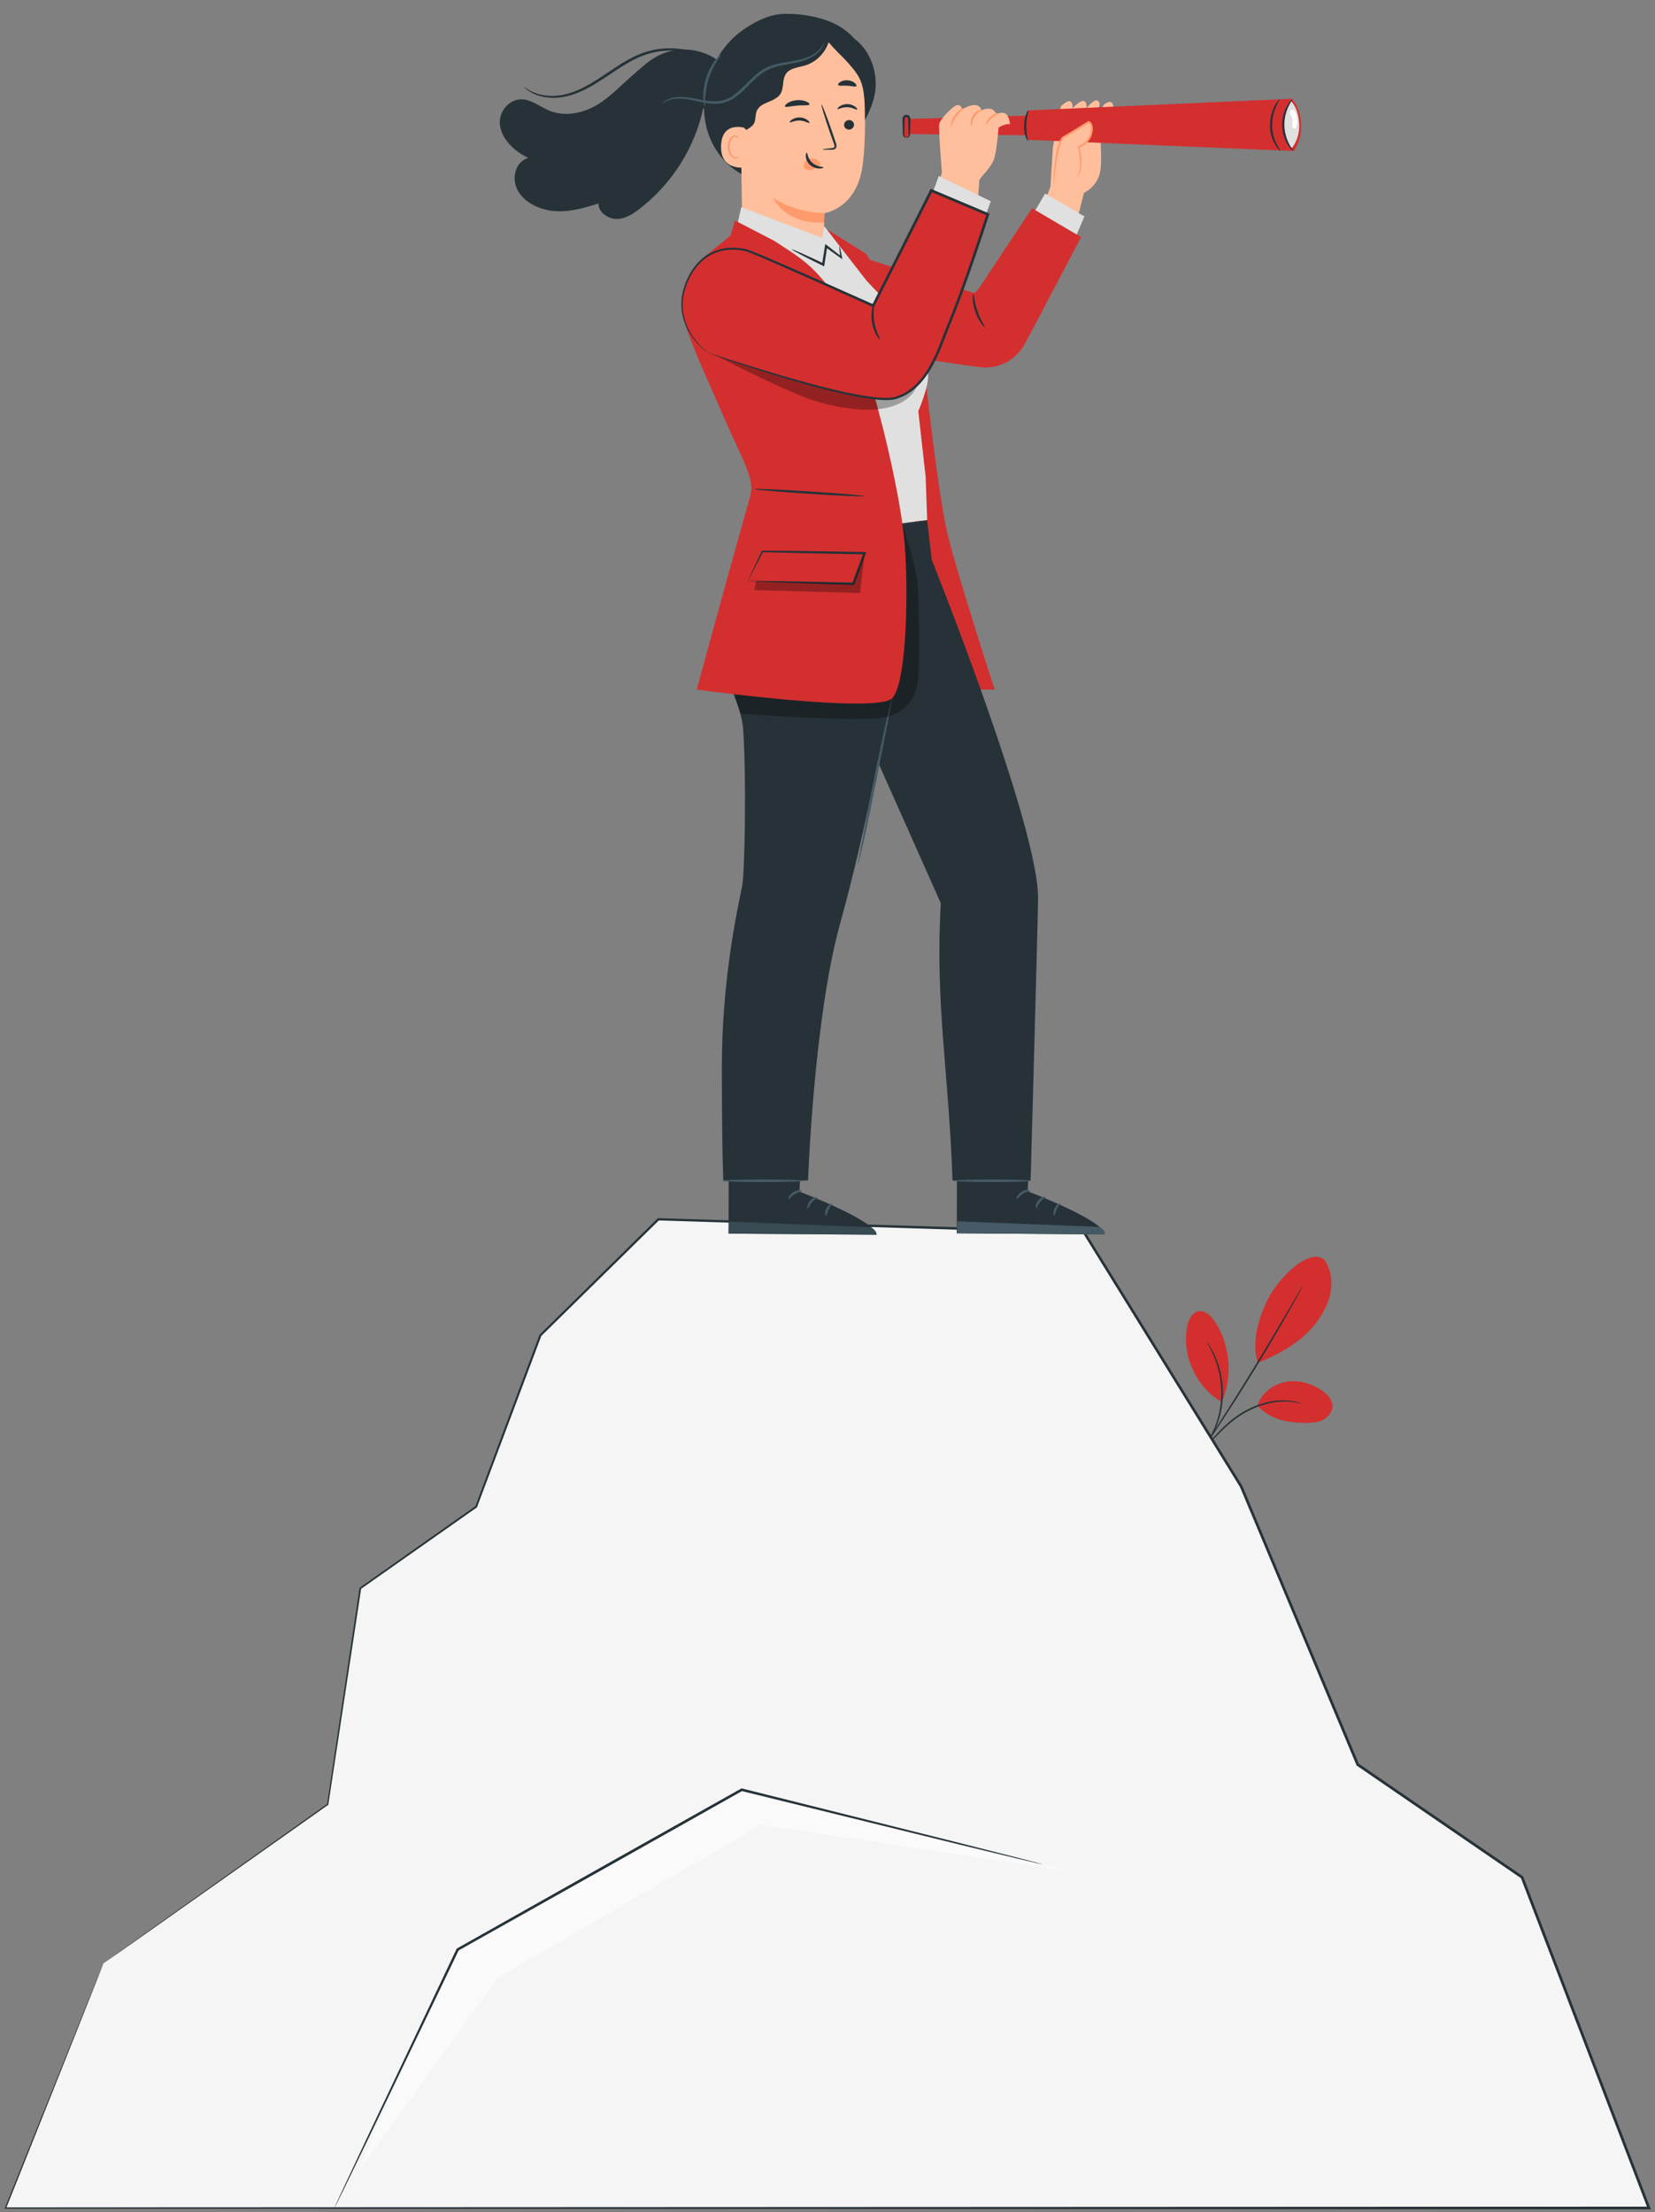<svg width="95" height="127" viewBox="0 0 95 127" fill="none" xmlns="http://www.w3.org/2000/svg">
<rect x="0" y="0" width="95" height="127" fill="#808080" stroke="none"/>
<path d="M76.025 72.332C76.41 72.876 76.501 73.593 76.368 74.247C76.235 74.9 75.896 75.497 75.488 76.024C74.698 77.044 73.403 77.772 72.2 78.24C71.767 76.874 72.409 75.34 72.783 74.582C73.375 73.385 75.171 71.58 76.025 72.332Z" fill="#D32F2F"/>
<path d="M72.174 80.7C72.403 79.991 73.073 79.468 73.806 79.334C74.538 79.199 75.311 79.424 75.917 79.858C76.197 80.059 76.462 80.337 76.483 80.681C76.503 81.002 76.293 81.307 76.018 81.473C75.742 81.64 75.41 81.688 75.089 81.692C73.984 81.708 72.913 81.52 72.174 80.7Z" fill="#D32F2F"/>
<path d="M68.948 83.34C68.944 83.335 69.005 83.263 69.118 83.135C69.243 82.995 69.405 82.813 69.6 82.595C70.01 82.148 70.584 81.499 71.409 81.033C72.228 80.564 73.089 80.377 73.705 80.398C74.013 80.405 74.261 80.448 74.427 80.492C74.511 80.511 74.573 80.537 74.616 80.55C74.658 80.565 74.68 80.575 74.679 80.578C74.675 80.599 74.313 80.46 73.705 80.464C73.1 80.46 72.26 80.653 71.455 81.114C70.647 81.57 70.071 82.204 69.648 82.639C69.437 82.861 69.266 83.039 69.145 83.16C69.023 83.281 68.953 83.344 68.948 83.34Z" fill="#263238"/>
<path d="M74.779 73.826C74.782 73.828 74.765 73.864 74.73 73.931C74.69 74.007 74.639 74.104 74.576 74.224C74.44 74.477 74.238 74.841 73.985 75.288C73.48 76.184 72.765 77.411 71.945 78.747C71.123 80.085 70.353 81.278 69.784 82.133C69.499 82.561 69.266 82.906 69.101 83.141C69.023 83.252 68.96 83.342 68.911 83.412C68.866 83.473 68.842 83.505 68.839 83.503C68.836 83.501 68.856 83.466 68.895 83.402C68.941 83.33 68.999 83.237 69.071 83.122C69.233 82.87 69.455 82.523 69.728 82.097C70.283 81.233 71.044 80.035 71.865 78.699C72.684 77.363 73.408 76.142 73.928 75.256C74.183 74.82 74.392 74.464 74.543 74.206C74.613 74.09 74.67 73.995 74.713 73.922C74.754 73.858 74.776 73.825 74.779 73.826Z" fill="#263238"/>
<path d="M70.172 80.397C70.768 78.944 70.603 77.202 69.745 75.887C69.527 75.552 69.183 75.211 68.79 75.286C68.397 75.361 68.203 75.808 68.133 76.203C67.843 77.844 68.661 79.625 70.096 80.474" fill="#D32F2F"/>
<path d="M69.263 77.016C69.268 77.012 69.319 77.085 69.407 77.22C69.451 77.287 69.505 77.37 69.556 77.472C69.608 77.575 69.677 77.686 69.731 77.82C69.788 77.952 69.855 78.096 69.906 78.258C69.966 78.417 70.012 78.593 70.059 78.778C70.144 79.151 70.203 79.569 70.202 80.011C70.197 80.454 70.133 80.872 70.041 81.243C69.989 81.427 69.941 81.602 69.876 81.76C69.82 81.921 69.75 82.063 69.688 82.193C69.631 82.325 69.557 82.434 69.501 82.534C69.447 82.635 69.389 82.715 69.341 82.78C69.248 82.911 69.194 82.982 69.189 82.978C69.171 82.966 69.387 82.681 69.628 82.164C69.686 82.034 69.752 81.892 69.803 81.733C69.864 81.577 69.909 81.403 69.958 81.222C70.043 80.856 70.103 80.445 70.109 80.011C70.109 79.577 70.054 79.165 69.975 78.797C69.931 78.615 69.889 78.441 69.832 78.283C69.785 78.122 69.723 77.979 69.67 77.846C69.447 77.322 69.246 77.026 69.263 77.016Z" fill="#263238"/>
<path d="M5.938 112.721L18.812 103.592L20.685 91.186L27.334 86.505L31.02 76.667L37.793 70.002L62.226 70.753L71.244 85.335L77.935 101.309L87.368 107.777L94.651 126.765H0.321L5.938 112.721Z" fill="#F5F5F5"/>
<path d="M5.938 112.722C5.938 112.722 5.82 113.035 5.58 113.643C5.339 114.252 4.98 115.156 4.509 116.344C3.563 118.72 2.165 122.231 0.354 126.779L0.32 126.73C18.639 126.722 53.431 126.707 94.65 126.689L94.578 126.794C92.413 121.15 90.142 115.228 87.83 109.202C87.651 108.736 87.473 108.271 87.295 107.807L87.324 107.843C84.142 105.661 80.995 103.503 77.89 101.374L77.871 101.361L77.863 101.34C75.581 95.893 73.348 90.559 71.173 85.365L71.179 85.376C68.081 80.364 65.07 75.494 62.164 70.793L62.223 70.827C53.543 70.557 45.355 70.303 37.79 70.068L37.837 70.049C35.481 72.366 33.226 74.583 31.061 76.711L31.076 76.689C29.767 80.177 28.54 83.446 27.384 86.525L27.378 86.541L27.364 86.55C24.988 88.221 22.784 89.77 20.712 91.227L20.732 91.195C20.002 96.004 19.38 100.097 18.848 103.598L18.846 103.614L18.833 103.623C14.648 106.58 11.428 108.856 9.252 110.394C8.164 111.161 7.337 111.743 6.78 112.135C6.225 112.526 5.938 112.722 5.938 112.722C5.938 112.722 6.215 112.518 6.766 112.123C7.319 111.728 8.142 111.141 9.224 110.368C11.397 108.823 14.612 106.535 18.791 103.563L18.775 103.588C19.3 100.085 19.915 95.991 20.636 91.18L20.639 91.16L20.657 91.148C22.727 89.688 24.928 88.135 27.302 86.462L27.283 86.487C28.435 83.406 29.658 80.136 30.963 76.647L30.968 76.634L30.977 76.625C33.14 74.495 35.392 72.276 37.747 69.957L37.767 69.938L37.794 69.938C45.359 70.168 53.547 70.418 62.228 70.681L62.267 70.683L62.288 70.716C65.195 75.416 68.208 80.285 71.308 85.296L71.311 85.301L71.313 85.306C73.489 90.5 75.724 95.833 78.006 101.28L77.978 101.246C81.083 103.375 84.23 105.533 87.412 107.714L87.432 107.728L87.441 107.751C87.619 108.215 87.797 108.68 87.976 109.146C90.287 115.172 92.558 121.094 94.722 126.738L94.763 126.843H94.65C53.431 126.825 18.639 126.81 0.32 126.802H0.266L0.286 126.753C2.113 122.207 3.523 118.698 4.478 116.323C4.955 115.139 5.319 114.238 5.564 113.632C5.81 113.027 5.938 112.722 5.938 112.722Z" fill="#263238"/>
<path d="M20.566 124.68C20.566 124.344 26.272 111.926 26.272 111.926L42.578 102.752L61.513 107.451L43.697 104.766L28.56 113.558L20.566 124.68Z" fill="#FAFAFA"/>
<path d="M59.842 107.036C59.842 107.039 59.813 107.034 59.757 107.022C59.696 107.008 59.614 106.99 59.51 106.967C59.286 106.914 58.966 106.839 58.555 106.742C57.715 106.539 56.501 106.245 54.976 105.876C51.91 105.122 47.594 104.061 42.56 102.824L42.614 102.817C40.274 104.135 37.715 105.576 35.052 107.076C31.953 108.817 28.997 110.478 26.307 111.989L26.337 111.958C24.252 116.304 22.475 120.008 21.216 122.632C20.585 123.934 20.085 124.967 19.738 125.682C19.567 126.03 19.434 126.3 19.34 126.491C19.296 126.578 19.262 126.645 19.235 126.697C19.211 126.743 19.198 126.767 19.196 126.766C19.194 126.765 19.204 126.74 19.224 126.692C19.248 126.639 19.279 126.569 19.319 126.48C19.407 126.288 19.534 126.014 19.696 125.662C20.034 124.943 20.521 123.903 21.136 122.594C22.382 119.964 24.141 116.252 26.206 111.895L26.216 111.875L26.236 111.863C28.924 110.348 31.878 108.685 34.975 106.94C37.64 105.443 40.2 104.004 42.541 102.688L42.567 102.674L42.595 102.681C47.623 103.94 51.935 105.02 54.997 105.788C56.518 106.174 57.728 106.482 58.566 106.695C58.975 106.802 59.293 106.885 59.516 106.943C59.619 106.971 59.699 106.993 59.76 107.01C59.815 107.025 59.843 107.034 59.842 107.036Z" fill="#263238"/>
<path d="M63.924 6.144C63.924 6.144 63.877 5.855 63.734 5.855C63.592 5.855 63.378 5.933 63.283 6.144C63.188 6.354 63.924 6.144 63.924 6.144Z" fill="#FFBF9D"/>
<path d="M60.295 10.729L60.438 8.456L60.889 6.117C60.889 6.117 61.245 5.736 61.435 5.824C61.624 5.913 61.553 6.225 61.553 6.225C61.553 6.225 62.052 5.687 62.242 5.811C62.431 5.935 62.36 6.225 62.36 6.225C62.36 6.225 62.811 5.628 63.025 5.792C63.239 5.957 63.025 6.225 63.025 6.225C63.025 6.225 63.308 8.847 63.165 9.783C63.023 10.72 62.225 11.068 62.225 11.068L61.846 12.542L59.987 11.53L60.295 10.729Z" fill="#FFBF9D"/>
<path d="M62.852 7.814L52.053 7.694V6.83L62.852 6.527V7.814Z" fill="#D32F2F"/>
<path d="M74.254 8.671L58.996 8.026C58.806 7.508 58.798 6.947 58.985 6.34L74.147 5.672C74.845 6.397 74.853 7.925 74.254 8.671Z" fill="#D32F2F"/>
<path d="M74.105 5.811C74.105 5.811 73.645 6.241 73.663 7.178C73.681 8.115 74.143 8.509 74.143 8.509C74.143 8.509 74.643 7.98 74.57 7.041C74.499 6.123 74.105 5.811 74.105 5.811Z" fill="#E0E0E0"/>
<path d="M73.495 8.671C73.484 8.681 73.349 8.555 73.198 8.301C73.049 8.05 72.889 7.654 72.897 7.194C72.904 6.743 73.019 6.337 73.165 6.079C73.308 5.817 73.452 5.698 73.462 5.708C73.478 5.721 73.362 5.859 73.246 6.119C73.127 6.376 73.032 6.761 73.025 7.196C73.017 7.626 73.153 8.005 73.278 8.258C73.403 8.514 73.511 8.659 73.495 8.671Z" fill="#263238"/>
<path d="M74.175 5.706C74.192 5.718 74.08 5.862 73.958 6.121C73.836 6.378 73.716 6.763 73.726 7.197C73.733 7.632 73.868 8.012 73.999 8.265C74.12 8.53 74.275 8.62 74.27 8.633C74.267 8.64 74.218 8.632 74.148 8.582C74.078 8.532 73.997 8.436 73.92 8.309C73.764 8.058 73.606 7.66 73.598 7.2C73.587 6.74 73.73 6.336 73.878 6.08C74.026 5.82 74.165 5.696 74.175 5.706Z" fill="#263238"/>
<path d="M74.374 6.488C74.354 6.44 74.33 6.391 74.293 6.354C74.255 6.318 74.201 6.294 74.149 6.306C74.098 6.316 74.058 6.36 74.043 6.411C74.029 6.461 74.038 6.516 74.06 6.563C74.115 6.673 74.206 6.776 74.203 6.886C74.2 6.996 74.172 7.106 74.181 7.215C74.184 7.256 74.193 7.297 74.216 7.33C74.24 7.363 74.279 7.386 74.319 7.381C74.384 7.372 74.417 7.298 74.432 7.234C74.49 6.987 74.469 6.723 74.374 6.488Z" fill="white"/>
<path d="M58.993 8.08C58.965 8.096 58.774 7.715 58.785 7.203C58.791 6.691 58.995 6.318 59.023 6.335C59.059 6.348 58.917 6.723 58.912 7.205C58.901 7.688 59.03 8.067 58.993 8.08Z" fill="#263238"/>
<path d="M52.031 7.899C51.94 7.899 51.866 7.826 51.866 7.735V6.821C51.866 6.73 51.94 6.656 52.031 6.656C52.122 6.656 52.196 6.73 52.196 6.821V7.735C52.196 7.826 52.122 7.899 52.031 7.899Z" fill="#D32F2F"/>
<path d="M52.031 7.899C52.03 7.889 52.074 7.888 52.119 7.843C52.141 7.821 52.16 7.787 52.16 7.746C52.157 7.689 52.154 7.632 52.151 7.574C52.146 7.426 52.142 7.275 52.137 7.119C52.136 7.031 52.135 6.942 52.133 6.85C52.142 6.769 52.094 6.723 52.031 6.719C51.968 6.723 51.92 6.769 51.929 6.85C51.927 6.942 51.926 7.031 51.925 7.119C51.92 7.275 51.916 7.426 51.911 7.574C51.908 7.632 51.905 7.689 51.903 7.746C51.903 7.786 51.922 7.821 51.943 7.843C51.988 7.888 52.032 7.889 52.031 7.899C52.033 7.905 51.984 7.927 51.911 7.881C51.877 7.859 51.84 7.815 51.831 7.752C51.828 7.693 51.824 7.634 51.821 7.574C51.816 7.426 51.812 7.275 51.807 7.119C51.806 7.031 51.805 6.942 51.804 6.85C51.799 6.809 51.81 6.723 51.854 6.676C51.896 6.625 51.963 6.591 52.031 6.592C52.1 6.591 52.167 6.625 52.208 6.676C52.252 6.723 52.263 6.809 52.258 6.85C52.257 6.941 52.256 7.031 52.255 7.119C52.25 7.275 52.245 7.426 52.241 7.574C52.237 7.634 52.234 7.693 52.231 7.752C52.222 7.815 52.185 7.859 52.151 7.881C52.077 7.927 52.029 7.905 52.031 7.899Z" fill="#263238"/>
<path d="M54.067 9.92C54.067 9.92 53.857 7.321 53.919 7.094C53.991 6.833 54.699 6.063 54.95 6.036C55.2 6.008 55.228 6.286 55.228 6.286C55.228 6.286 55.58 6.044 55.924 6.033C56.29 6.022 56.337 6.344 56.337 6.344C56.337 6.344 56.541 6.194 56.892 6.257C57.039 6.283 57.208 6.545 57.208 6.545C57.208 6.545 57.575 6.387 57.75 6.55C57.97 6.756 57.967 7.125 57.967 7.125C57.626 7.099 57.317 7.332 57.317 7.332C57.317 7.332 57.233 8.457 57.094 9.014C56.955 9.571 56.404 10.031 56.219 10.32L56.072 12.241L53.707 10.989L54.067 9.92Z" fill="#FFBF9D"/>
<path d="M54.6 7.29C54.57 7.295 54.56 6.949 54.795 6.617C55.027 6.281 55.355 6.172 55.361 6.202C55.378 6.233 55.101 6.378 54.891 6.683C54.676 6.985 54.634 7.295 54.6 7.29Z" fill="#FF9A6C"/>
<path d="M55.757 7.245C55.729 7.255 55.661 6.946 55.854 6.628C55.949 6.473 56.09 6.371 56.201 6.333C56.314 6.294 56.388 6.303 56.389 6.316C56.398 6.349 56.118 6.406 55.954 6.69C55.784 6.964 55.792 7.246 55.757 7.245Z" fill="#FF9A6C"/>
<path d="M56.603 7.158C56.573 7.153 56.624 6.906 56.845 6.707C57.064 6.505 57.315 6.478 57.318 6.509C57.326 6.542 57.117 6.614 56.924 6.793C56.727 6.968 56.635 7.17 56.603 7.158Z" fill="#FF9A6C"/>
<path d="M61.828 10.181C62.231 9.706 61.924 8.434 61.924 8.434C61.924 8.434 62.493 8.244 62.636 7.674C62.778 7.105 62.493 7.01 62.493 7.01C62.398 7.057 61.52 7.627 61.069 7.864C60.618 8.101 60.476 10.519 60.476 10.519" fill="#FFBF9D"/>
<path d="M60.476 10.518C60.468 10.517 60.466 10.405 60.476 10.201C60.487 9.998 60.507 9.703 60.552 9.341C60.604 8.981 60.65 8.546 60.835 8.084C60.862 8.027 60.889 7.969 60.931 7.915C60.968 7.86 61.044 7.809 61.094 7.786C61.203 7.726 61.314 7.661 61.426 7.594C61.648 7.458 61.879 7.316 62.114 7.171C62.233 7.098 62.342 7.027 62.466 6.957L62.489 6.943L62.511 6.953C62.62 7.001 62.67 7.089 62.702 7.176C62.731 7.264 62.735 7.353 62.731 7.438C62.718 7.605 62.681 7.766 62.605 7.911C62.453 8.198 62.198 8.383 61.939 8.481L61.971 8.422C62.084 8.959 62.096 9.419 62.036 9.734C62.009 9.892 61.953 10.007 61.912 10.081C61.861 10.151 61.83 10.184 61.827 10.181C61.822 10.177 61.846 10.138 61.886 10.067C61.917 9.991 61.962 9.879 61.98 9.724C62.021 9.419 61.995 8.967 61.875 8.445L61.865 8.403L61.908 8.386C62.138 8.295 62.376 8.116 62.506 7.86C62.571 7.734 62.605 7.582 62.615 7.432C62.628 7.287 62.582 7.115 62.474 7.066L62.52 7.062C62.413 7.124 62.294 7.201 62.178 7.272C61.943 7.419 61.712 7.561 61.486 7.695C61.373 7.761 61.261 7.826 61.149 7.886C61.085 7.917 61.057 7.938 61.021 7.984C60.986 8.026 60.96 8.079 60.935 8.13C60.755 8.561 60.697 8.999 60.636 9.353C60.581 9.712 60.547 10.004 60.523 10.206C60.498 10.407 60.484 10.518 60.476 10.518Z" fill="#FF9A6C"/>
<path d="M30.075 5.713C30.595 5.779 31.034 6.148 31.524 6.35C32.445 6.731 33.485 6.492 34.274 6.021C35.063 5.549 35.671 4.868 36.36 4.279C37.049 3.69 37.587 3.111 38.652 2.9C40.53 2.529 42.61 3.999 41.897 5.51L40.363 6.234C39.866 8.521 38.552 10.582 36.672 12.021C36.299 12.307 35.87 12.579 35.367 12.57C34.864 12.56 34.307 12.14 34.365 11.677C33.593 11.922 32.799 12.164 31.96 12.128C31.12 12.093 30.216 11.722 29.77 11.02C29.323 10.318 29.544 9.295 30.323 9.067C29.542 8.695 28.834 8.027 28.703 7.233C28.573 6.44 29.228 5.606 30.075 5.713Z" fill="#263238"/>
<path d="M45.563 0.839C44.506 0.669 43.582 1.084 42.697 1.686C41.813 2.289 41.15 3.193 40.772 4.194C40.374 5.249 40.285 6.433 40.608 7.514C40.93 8.594 41.681 9.557 42.691 10.059C44.069 10.744 45.823 10.485 47.043 9.546C48.263 8.606 48.952 7.065 48.997 5.526C49.028 4.465 48.766 3.383 48.166 2.508C47.565 1.633 46.614 0.984 45.563 0.839Z" fill="#263238"/>
<path d="M42.593 4.455C42.744 4.049 42.68 3.599 42.738 3.171C42.864 2.227 43.205 1.369 44.08 0.994C44.894 0.645 46.303 0.807 47.291 1.116C47.967 1.328 48.605 1.703 49.06 2.247C49.663 2.969 49.882 3.994 49.627 4.9L44.8 4.24C44.352 4.618 43.893 5.002 43.347 5.215C43.187 5.277 43.015 5.325 42.845 5.299C42.675 5.274 42.509 5.16 42.467 4.993C42.422 4.811 42.528 4.63 42.593 4.455Z" fill="#263238"/>
<path d="M42.608 13.259L42.477 4.15C42.481 3.742 42.797 3.405 43.204 3.375L47.405 2.446C48.745 2.345 49.583 4.015 49.628 5.358C49.677 6.85 49.678 8.673 49.468 9.779C49.047 12.002 47.326 12.235 47.326 12.235C47.326 12.227 47.325 12.32 47.291 13.132C47.291 13.132 47.91 14.97 46.031 14.801C44.808 14.691 42.608 13.259 42.608 13.259Z" fill="#FFBF9D"/>
<path d="M49.023 7.16C49.024 7.311 48.896 7.437 48.738 7.441C48.58 7.444 48.451 7.325 48.45 7.173C48.449 7.022 48.577 6.896 48.735 6.893C48.893 6.889 49.022 7.009 49.023 7.16Z" fill="#263238"/>
<path d="M49.204 6.295C49.167 6.331 48.955 6.164 48.647 6.156C48.339 6.143 48.108 6.294 48.076 6.256C48.06 6.239 48.098 6.172 48.199 6.103C48.298 6.035 48.465 5.97 48.657 5.977C48.849 5.984 49.009 6.06 49.1 6.135C49.192 6.21 49.222 6.278 49.204 6.295Z" fill="#263238"/>
<path d="M46.463 7.061C46.426 7.097 46.214 6.93 45.906 6.921C45.598 6.909 45.367 7.06 45.335 7.022C45.319 7.005 45.357 6.938 45.458 6.869C45.557 6.801 45.724 6.736 45.916 6.743C46.108 6.75 46.268 6.825 46.359 6.9C46.451 6.976 46.481 7.044 46.463 7.061Z" fill="#263238"/>
<path d="M47.222 8.581C47.221 8.563 47.414 8.536 47.726 8.505C47.805 8.5 47.88 8.486 47.895 8.433C47.915 8.376 47.885 8.291 47.849 8.198C47.781 8.005 47.709 7.803 47.634 7.592C47.337 6.729 47.124 6.02 47.158 6.008C47.193 5.996 47.463 6.686 47.761 7.55C47.832 7.763 47.9 7.965 47.965 8.16C47.993 8.25 48.041 8.353 47.997 8.47C47.974 8.528 47.915 8.569 47.864 8.581C47.813 8.595 47.769 8.595 47.73 8.596C47.417 8.603 47.223 8.598 47.222 8.581Z" fill="#263238"/>
<path d="M47.325 12.235C47.325 12.235 45.82 12.287 44.358 11.348C44.358 11.348 45.064 12.917 47.306 12.775L47.325 12.235Z" fill="#FF9A6C"/>
<path d="M47.07 9.321C46.963 9.171 46.772 9.085 46.578 9.099C46.444 9.11 46.306 9.17 46.222 9.277C46.138 9.383 46.116 9.537 46.187 9.643C46.267 9.763 46.439 9.795 46.588 9.757C46.736 9.72 46.866 9.627 46.989 9.534C47.023 9.508 47.058 9.482 47.08 9.446C47.102 9.41 47.108 9.362 47.083 9.331" fill="#FF9A6C"/>
<path d="M46.309 8.768C46.359 8.766 46.349 9.101 46.629 9.347C46.907 9.594 47.265 9.567 47.267 9.614C47.271 9.635 47.185 9.676 47.035 9.676C46.887 9.676 46.672 9.623 46.502 9.472C46.331 9.321 46.262 9.125 46.255 8.987C46.246 8.847 46.286 8.765 46.309 8.768Z" fill="#263238"/>
<path d="M46.466 5.996C46.433 6.078 46.127 6.029 45.764 6.062C45.4 6.088 45.106 6.185 45.06 6.108C45.039 6.071 45.093 5.994 45.213 5.917C45.332 5.839 45.521 5.768 45.739 5.75C45.957 5.733 46.154 5.773 46.285 5.831C46.416 5.888 46.48 5.956 46.466 5.996Z" fill="#263238"/>
<path d="M49.155 4.943C49.099 5.012 48.889 4.933 48.634 4.921C48.379 4.901 48.16 4.954 48.113 4.88C48.092 4.843 48.128 4.774 48.225 4.711C48.32 4.648 48.478 4.598 48.653 4.609C48.828 4.62 48.978 4.688 49.065 4.762C49.153 4.837 49.18 4.91 49.155 4.943Z" fill="#263238"/>
<path d="M41.816 3.811C42.241 2.526 44.131 0.763 45.481 0.872L47.623 2.19C47.485 2.923 46.91 3.557 46.193 3.766C45.811 3.878 45.351 3.905 45.121 4.231C44.885 4.563 45.015 5.052 44.796 5.395C44.492 5.87 43.676 5.839 43.446 6.354C43.346 6.579 43.394 6.85 43.289 7.073C43.15 7.371 42.389 7.741 42.077 7.639C41.765 7.536 41.77 7.003 41.671 6.722C41.501 6.243 41.576 5.996 41.637 5.731C41.78 5.1 41.613 4.425 41.816 3.811Z" fill="#263238"/>
<path d="M42.998 7.912C43.002 7.746 42.822 7.347 42.658 7.317C42.222 7.235 41.43 7.247 41.389 8.361C41.333 9.884 42.874 9.626 42.878 9.582C42.881 9.548 42.982 8.486 42.998 7.912Z" fill="#FFBF9D"/>
<path d="M42.434 8.989C42.427 8.984 42.406 9.007 42.361 9.026C42.317 9.044 42.241 9.055 42.163 9.022C42.004 8.958 41.878 8.697 41.88 8.422C41.882 8.283 41.916 8.153 41.969 8.045C42.019 7.935 42.094 7.86 42.176 7.849C42.257 7.833 42.312 7.884 42.33 7.927C42.349 7.971 42.338 8.001 42.346 8.004C42.35 8.007 42.379 7.979 42.37 7.916C42.364 7.885 42.348 7.849 42.313 7.818C42.278 7.787 42.225 7.77 42.168 7.774C42.05 7.778 41.941 7.882 41.882 8C41.818 8.118 41.776 8.265 41.775 8.421C41.773 8.728 41.92 9.021 42.138 9.093C42.244 9.125 42.334 9.096 42.382 9.061C42.429 9.026 42.439 8.992 42.434 8.989Z" fill="#FF9A6C"/>
<path d="M47.177 1.733C47.322 2.351 48.271 3.138 48.689 3.617C49.486 4.53 49.645 4.835 49.655 6.893C50.021 6.179 50.3 5.48 50.265 4.678C50.229 3.876 49.926 3.075 49.364 2.503C48.801 1.931 47.97 1.611 47.177 1.733Z" fill="#263238"/>
<path d="M41.386 3.124C41.425 3.154 40.935 3.698 40.678 4.536C40.408 5.371 40.498 6.097 40.449 6.099C40.414 6.114 40.248 5.364 40.529 4.489C40.8 3.612 41.366 3.092 41.386 3.124Z" fill="#455A64"/>
<path d="M30.082 4.99C30.092 4.978 30.213 5.091 30.471 5.228C30.728 5.361 31.136 5.501 31.657 5.505C32.177 5.516 32.792 5.369 33.41 5.061C34.034 4.762 34.656 4.315 35.331 3.87C36.004 3.426 36.7 3.048 37.397 2.892C38.089 2.728 38.739 2.751 39.264 2.843C39.791 2.937 40.195 3.101 40.46 3.235C40.593 3.303 40.693 3.36 40.758 3.404C40.823 3.447 40.856 3.471 40.853 3.476C40.839 3.513 40.286 3.114 39.246 2.952C38.731 2.876 38.099 2.866 37.43 3.032C36.759 3.19 36.085 3.56 35.416 4.001C34.746 4.442 34.114 4.891 33.472 5.191C32.837 5.499 32.193 5.642 31.655 5.615C31.115 5.597 30.696 5.434 30.441 5.281C30.313 5.203 30.221 5.131 30.164 5.078C30.106 5.024 30.078 4.994 30.082 4.99Z" fill="#263238"/>
<path d="M37.989 5.952C37.985 5.949 38.011 5.921 38.063 5.873C38.119 5.829 38.204 5.763 38.329 5.709C38.577 5.592 38.982 5.53 39.463 5.59C39.944 5.639 40.494 5.833 41.109 5.817C41.415 5.808 41.724 5.711 42.005 5.534C42.286 5.355 42.541 5.112 42.796 4.853C43.052 4.595 43.306 4.338 43.588 4.127C43.871 3.916 44.192 3.774 44.504 3.696C45.127 3.538 45.698 3.511 46.144 3.36C46.592 3.218 46.911 2.994 47.081 2.796C47.256 2.6 47.298 2.452 47.314 2.459C47.319 2.461 47.309 2.497 47.285 2.565C47.258 2.63 47.213 2.727 47.128 2.835C46.965 3.054 46.639 3.305 46.179 3.465C45.719 3.635 45.141 3.674 44.541 3.835C44.241 3.914 43.947 4.049 43.679 4.25C43.411 4.453 43.164 4.704 42.907 4.964C42.651 5.223 42.388 5.475 42.087 5.664C41.786 5.852 41.441 5.957 41.114 5.961C40.459 5.968 39.914 5.759 39.449 5.7C38.983 5.628 38.596 5.671 38.352 5.766C38.106 5.856 37.998 5.966 37.989 5.952Z" fill="#455A64"/>
<path d="M56.02 39.59H57.098C57.098 39.59 55.033 33.259 54.41 30.742C53.786 28.226 52.918 19.863 52.918 19.863L49.717 14.573L47.506 13.191L53.712 33.997L56.02 39.59Z" fill="#D32F2F"/>
<path d="M46.081 64.039L45.89 68.415C45.89 68.415 50.274 70.079 50.318 70.891L41.819 70.825L41.837 63.994L46.081 64.039Z" fill="#263238"/>
<g opacity="0.6">
<path d="M41.819 70.825L41.848 70.137L49.985 70.458C49.985 70.458 50.362 70.625 50.318 70.891L41.819 70.825Z" fill="#455A64"/>
</g>
<path d="M46.028 68.374C46.026 68.415 45.819 68.432 45.614 68.564C45.405 68.691 45.298 68.87 45.26 68.853C45.222 68.844 45.286 68.597 45.537 68.441C45.787 68.284 46.038 68.335 46.028 68.374Z" fill="#455A64"/>
<path d="M46.917 68.75C46.926 68.79 46.746 68.859 46.603 69.033C46.456 69.204 46.419 69.393 46.377 69.391C46.338 69.397 46.312 69.154 46.492 68.94C46.672 68.725 46.916 68.71 46.917 68.75Z" fill="#455A64"/>
<path d="M47.415 69.819C47.377 69.828 47.321 69.62 47.429 69.394C47.536 69.166 47.732 69.078 47.749 69.113C47.773 69.147 47.646 69.268 47.559 69.455C47.469 69.641 47.456 69.816 47.415 69.819Z" fill="#455A64"/>
<path d="M45.961 67.371C45.944 67.408 45.754 67.35 45.519 67.364C45.284 67.373 45.101 67.451 45.08 67.415C45.056 67.385 45.235 67.233 45.512 67.22C45.788 67.205 45.982 67.338 45.961 67.371Z" fill="#263238"/>
<path d="M59.183 64.019L58.992 68.395C58.992 68.395 63.376 70.059 63.419 70.872L54.921 70.806L54.939 63.975L59.183 64.019Z" fill="#263238"/>
<path d="M54.921 70.806L54.95 70.117L63.087 70.438C63.087 70.438 63.464 70.606 63.419 70.872L54.921 70.806Z" fill="#455A64"/>
<path d="M59.13 68.354C59.128 68.395 58.921 68.413 58.716 68.544C58.507 68.671 58.4 68.85 58.362 68.833C58.324 68.825 58.388 68.577 58.639 68.422C58.889 68.264 59.139 68.316 59.13 68.354Z" fill="#455A64"/>
<path d="M60.019 68.728C60.028 68.768 59.848 68.838 59.705 69.012C59.558 69.182 59.521 69.372 59.479 69.37C59.44 69.376 59.413 69.132 59.594 68.919C59.774 68.704 60.018 68.689 60.019 68.728Z" fill="#455A64"/>
<path d="M60.516 69.799C60.479 69.808 60.422 69.6 60.531 69.374C60.638 69.146 60.834 69.058 60.851 69.093C60.874 69.127 60.747 69.249 60.661 69.436C60.571 69.621 60.558 69.796 60.516 69.799Z" fill="#455A64"/>
<path d="M59.063 67.351C59.045 67.389 58.855 67.33 58.621 67.344C58.386 67.354 58.203 67.431 58.181 67.395C58.158 67.365 58.337 67.213 58.614 67.2C58.89 67.185 59.084 67.319 59.063 67.351Z" fill="#263238"/>
<path d="M43.025 31.408C41.992 33.504 41.259 35.34 41.437 37.661C41.53 38.866 42.573 40.511 42.662 41.882C42.852 44.823 42.749 50.143 42.603 50.855C42.277 52.456 41.437 56.348 41.437 61.257C41.437 66.166 41.52 67.773 41.52 67.773H46.382C46.382 67.773 46.718 58.439 48.219 53.04C49.613 48.026 51.218 40.401 51.218 37.093C51.218 33.784 51.218 32.61 51.218 32.61L43.025 31.408Z" fill="#263238"/>
<path d="M53.485 32.144C53.485 32.144 59.587 47.351 59.587 51.542C59.587 52.513 59.159 67.773 59.159 67.773H54.677C54.471 61.658 53.666 57.6 54.004 51.856L49.232 41.139V30.441L53.222 29.859L53.485 32.144Z" fill="#263238"/>
<path d="M51.218 40.082C51.227 40.084 51.205 40.219 51.156 40.46C51.103 40.727 51.035 41.07 50.954 41.482C50.78 42.371 50.549 43.552 50.294 44.857C50.033 46.175 49.789 47.367 49.594 48.226C49.497 48.656 49.412 49.002 49.349 49.24C49.283 49.478 49.243 49.609 49.234 49.606C49.224 49.604 49.247 49.47 49.296 49.229C49.349 48.963 49.417 48.619 49.498 48.207C49.672 47.318 49.903 46.137 50.158 44.831C50.418 43.514 50.663 42.322 50.858 41.463C50.955 41.033 51.04 40.687 51.103 40.448C51.169 40.21 51.209 40.08 51.218 40.082Z" fill="#455A64"/>
<path d="M47.701 14.238C47.894 14.227 56.439 17.03 55.945 16.823L56.173 16.585L59.253 11.943L62.058 13.607C62.058 13.607 59.275 18.924 58.815 19.758C58.403 20.504 57.608 21.102 56.548 21.101C55.921 21.099 50.57 20.205 50.57 20.205L47.701 14.238Z" fill="#D32F2F"/>
<path d="M53.222 29.86L46.462 30.634L43.737 15.785L42.18 13.531L42.55 11.895L47.211 13.667L47.298 12.968L49.736 16.11L51.47 17.947C52.386 18.917 53.032 20.123 53.262 21.438C53.375 22.087 52.712 23.606 52.712 23.606L53.134 27.379L53.222 29.86Z" fill="#E0E0E0"/>
<g opacity="0.3">
<path d="M42.526 40.972C42.526 40.972 49.329 41.49 50.832 41.176C51.109 41.119 51.349 41.02 51.555 40.9C52.244 40.499 52.658 39.752 52.708 38.957C52.8 37.501 52.738 34.702 52.699 33.843C52.644 32.607 51.798 30.068 51.798 30.068L42.198 39.973L42.526 40.972Z" fill="black"/>
</g>
<path d="M40.347 14.816C38.632 16.976 38.974 17.892 40.06 20.535C40.24 20.974 41.825 24.59 42.065 25.102C43.115 27.334 43.265 27.774 43.033 28.594C41.665 33.439 39.994 39.591 39.994 39.591C39.994 39.591 50.34 41.002 51.218 40.083C52.096 39.163 52.166 33.313 51.883 30.747C51.572 27.916 50.458 23.446 49.867 21.673C49.512 20.607 48.878 18.105 47.477 16.365C46.43 15.063 45.844 14.746 44.447 13.83L42.189 12.66L41.931 13.532L40.347 14.816Z" fill="#D32F2F"/>
<path d="M53.459 11.288L53.885 10.105L56.872 11.554L56.389 12.896L53.459 11.288Z" fill="#E0E0E0"/>
<g opacity="0.3">
<path d="M41.067 20.396C41.067 20.396 45.358 22.643 47.061 23.105C52.081 24.467 52.663 22.082 52.663 22.082L50.037 22.192L44.817 19.199L41.067 20.396Z" fill="black"/>
</g>
<path d="M40.636 20.258C40.562 20.201 49.608 23.419 51.451 22.839C53.294 22.259 53.918 19.953 54.419 18.75C55.413 16.364 56.704 12.309 56.704 12.309L53.459 10.94L50.123 17.552C50.123 17.552 43.512 14.57 42.891 14.389C42.271 14.207 40.353 13.959 39.415 16.2C38.375 18.684 40.636 20.258 40.636 20.258Z" fill="#D32F2F"/>
<path d="M40.636 20.257C40.64 20.259 40.61 20.245 40.568 20.213C40.525 20.182 40.461 20.133 40.382 20.064C40.223 19.926 39.995 19.709 39.756 19.381C39.52 19.053 39.269 18.604 39.16 18.024C39.098 17.735 39.1 17.417 39.129 17.082C39.166 16.918 39.187 16.745 39.24 16.575C39.303 16.409 39.343 16.227 39.431 16.061C39.576 15.715 39.794 15.377 40.073 15.071C40.355 14.766 40.726 14.513 41.157 14.368C41.586 14.219 42.068 14.184 42.549 14.255C42.669 14.271 42.789 14.299 42.91 14.331C43.028 14.372 43.145 14.415 43.259 14.462C43.489 14.553 43.72 14.651 43.955 14.75C45.829 15.549 47.91 16.478 50.154 17.483L50.058 17.517C51.09 15.469 52.217 13.232 53.39 10.903L53.423 10.838L53.49 10.866C53.865 11.025 54.268 11.195 54.673 11.366C55.379 11.664 56.078 11.959 56.734 12.236L56.8 12.264L56.778 12.331C56.277 13.886 55.767 15.389 55.242 16.827C54.98 17.545 54.708 18.246 54.428 18.923C54.16 19.601 53.919 20.284 53.583 20.904C53.419 21.215 53.234 21.513 53.017 21.781C52.805 22.053 52.559 22.296 52.283 22.488C52.012 22.692 51.705 22.825 51.388 22.922C51.06 22.992 50.74 22.974 50.43 22.952C49.19 22.831 48.074 22.538 47.06 22.28C45.037 21.74 43.437 21.211 42.335 20.846C41.234 20.478 40.636 20.257 40.636 20.257C40.637 20.247 40.791 20.294 41.081 20.385C41.379 20.48 41.806 20.617 42.352 20.791C43.459 21.139 45.064 21.652 47.087 22.177C48.098 22.428 49.217 22.714 50.439 22.827C50.743 22.848 51.059 22.863 51.358 22.797C51.65 22.705 51.949 22.576 52.205 22.381C52.469 22.196 52.705 21.961 52.91 21.697C53.119 21.436 53.299 21.145 53.459 20.839C53.788 20.228 54.024 19.553 54.292 18.869C54.572 18.191 54.84 17.494 55.101 16.776C55.623 15.34 56.131 13.836 56.63 12.284L56.674 12.38C56.017 12.103 55.319 11.808 54.613 11.51C54.207 11.339 53.804 11.169 53.429 11.01L53.529 10.974C52.353 13.302 51.223 15.537 50.189 17.584L50.157 17.646L50.093 17.618C47.852 16.608 45.774 15.672 43.906 14.864C43.671 14.766 43.441 14.669 43.214 14.574C43.099 14.526 42.987 14.484 42.876 14.445C42.762 14.414 42.647 14.387 42.53 14.37C42.068 14.3 41.602 14.331 41.191 14.471C40.777 14.607 40.42 14.847 40.145 15.14C39.873 15.434 39.658 15.761 39.513 16.099C39.425 16.261 39.385 16.438 39.321 16.6C39.268 16.765 39.246 16.934 39.209 17.093C39.177 17.419 39.171 17.73 39.228 18.012C39.328 18.58 39.568 19.025 39.795 19.353C40.025 19.682 40.246 19.903 40.398 20.046C40.525 20.158 40.589 20.215 40.636 20.257Z" fill="#263238"/>
<path d="M42.928 33.353L43.766 31.656L49.63 31.759L48.978 33.515L42.928 33.353Z" fill="#D32F2F"/>
<path d="M42.928 33.353C42.931 33.351 42.975 33.35 43.055 33.35C43.149 33.351 43.264 33.351 43.404 33.352C43.721 33.356 44.151 33.361 44.681 33.368C45.763 33.383 47.262 33.404 48.98 33.447L48.915 33.491C49.113 32.957 49.321 32.393 49.536 31.814C49.545 31.787 49.555 31.761 49.565 31.735L49.629 31.828C47.268 31.787 45.16 31.74 43.765 31.701L43.806 31.676C43.542 32.186 43.328 32.597 43.172 32.898C43.101 33.033 43.042 33.144 42.996 33.233C42.954 33.31 42.931 33.351 42.928 33.353C42.924 33.355 42.94 33.318 42.973 33.244C43.014 33.156 43.064 33.047 43.126 32.912C43.273 32.598 43.475 32.169 43.725 31.637L43.737 31.611L43.766 31.612C45.161 31.621 47.27 31.649 49.631 31.69L49.728 31.692L49.695 31.784C49.685 31.809 49.675 31.836 49.665 31.863C49.45 32.441 49.24 33.005 49.041 33.538L49.024 33.584L48.976 33.582C47.223 33.532 45.696 33.474 44.621 33.431C44.1 33.409 43.677 33.392 43.365 33.379C43.232 33.373 43.123 33.367 43.035 33.363C42.961 33.359 42.924 33.355 42.928 33.353Z" fill="#263238"/>
<path d="M49.613 28.485C49.61 28.523 48.198 28.464 46.458 28.353C44.717 28.241 43.309 28.12 43.311 28.082C43.313 28.044 44.726 28.103 46.466 28.214C48.206 28.326 49.615 28.447 49.613 28.485Z" fill="#263238"/>
<path d="M59.429 12.067L59.995 11.111L62.245 12.425L61.807 13.462L59.429 12.067Z" fill="#E0E0E0"/>
<path d="M56.532 18.788C56.509 18.812 56.172 18.461 55.983 17.905C55.789 17.35 55.839 16.866 55.872 16.871C55.912 16.87 55.923 17.333 56.108 17.862C56.288 18.392 56.564 18.763 56.532 18.788Z" fill="#263238"/>
<path d="M50.509 19.489C50.485 19.514 50.153 19.121 50.055 18.516C49.95 17.911 50.135 17.431 50.165 17.448C50.207 17.457 50.091 17.924 50.191 18.493C50.283 19.063 50.545 19.467 50.509 19.489Z" fill="#263238"/>
<g opacity="0.3">
<path d="M43.398 33.364L43.294 33.877L49.367 34.049L49.63 31.76L48.978 33.515L43.398 33.364Z" fill="black"/>
</g>
<path d="M48.184 14.13C48.202 14.127 48.257 14.368 48.334 14.771L48.355 14.884L48.258 14.816C48.024 14.652 47.721 14.433 47.381 14.183L47.487 14.14C47.455 14.349 47.421 14.57 47.386 14.8C47.364 14.938 47.343 15.072 47.322 15.202L47.307 15.293L47.225 15.253C46.715 15.003 46.268 14.777 45.952 14.61C45.635 14.444 45.448 14.335 45.455 14.32C45.462 14.305 45.663 14.384 45.991 14.53C46.318 14.675 46.772 14.885 47.284 15.13L47.187 15.181C47.207 15.051 47.228 14.917 47.249 14.779C47.286 14.55 47.322 14.328 47.355 14.12L47.373 14.01L47.461 14.077C47.796 14.333 48.09 14.562 48.315 14.741L48.239 14.786C48.188 14.379 48.165 14.133 48.184 14.13Z" fill="#263238"/>
<path d="M59.159 67.791C59.159 67.834 58.165 67.869 56.938 67.869C55.712 67.869 54.717 67.834 54.717 67.791C54.717 67.748 55.712 67.713 56.938 67.713C58.165 67.713 59.159 67.748 59.159 67.791Z" fill="#455A64"/>
<path d="M46.178 67.791C46.178 67.834 45.122 67.869 43.819 67.869C42.515 67.869 41.459 67.834 41.459 67.791C41.459 67.748 42.515 67.713 43.819 67.713C45.122 67.713 46.178 67.748 46.178 67.791Z" fill="#455A64"/>
</svg>
